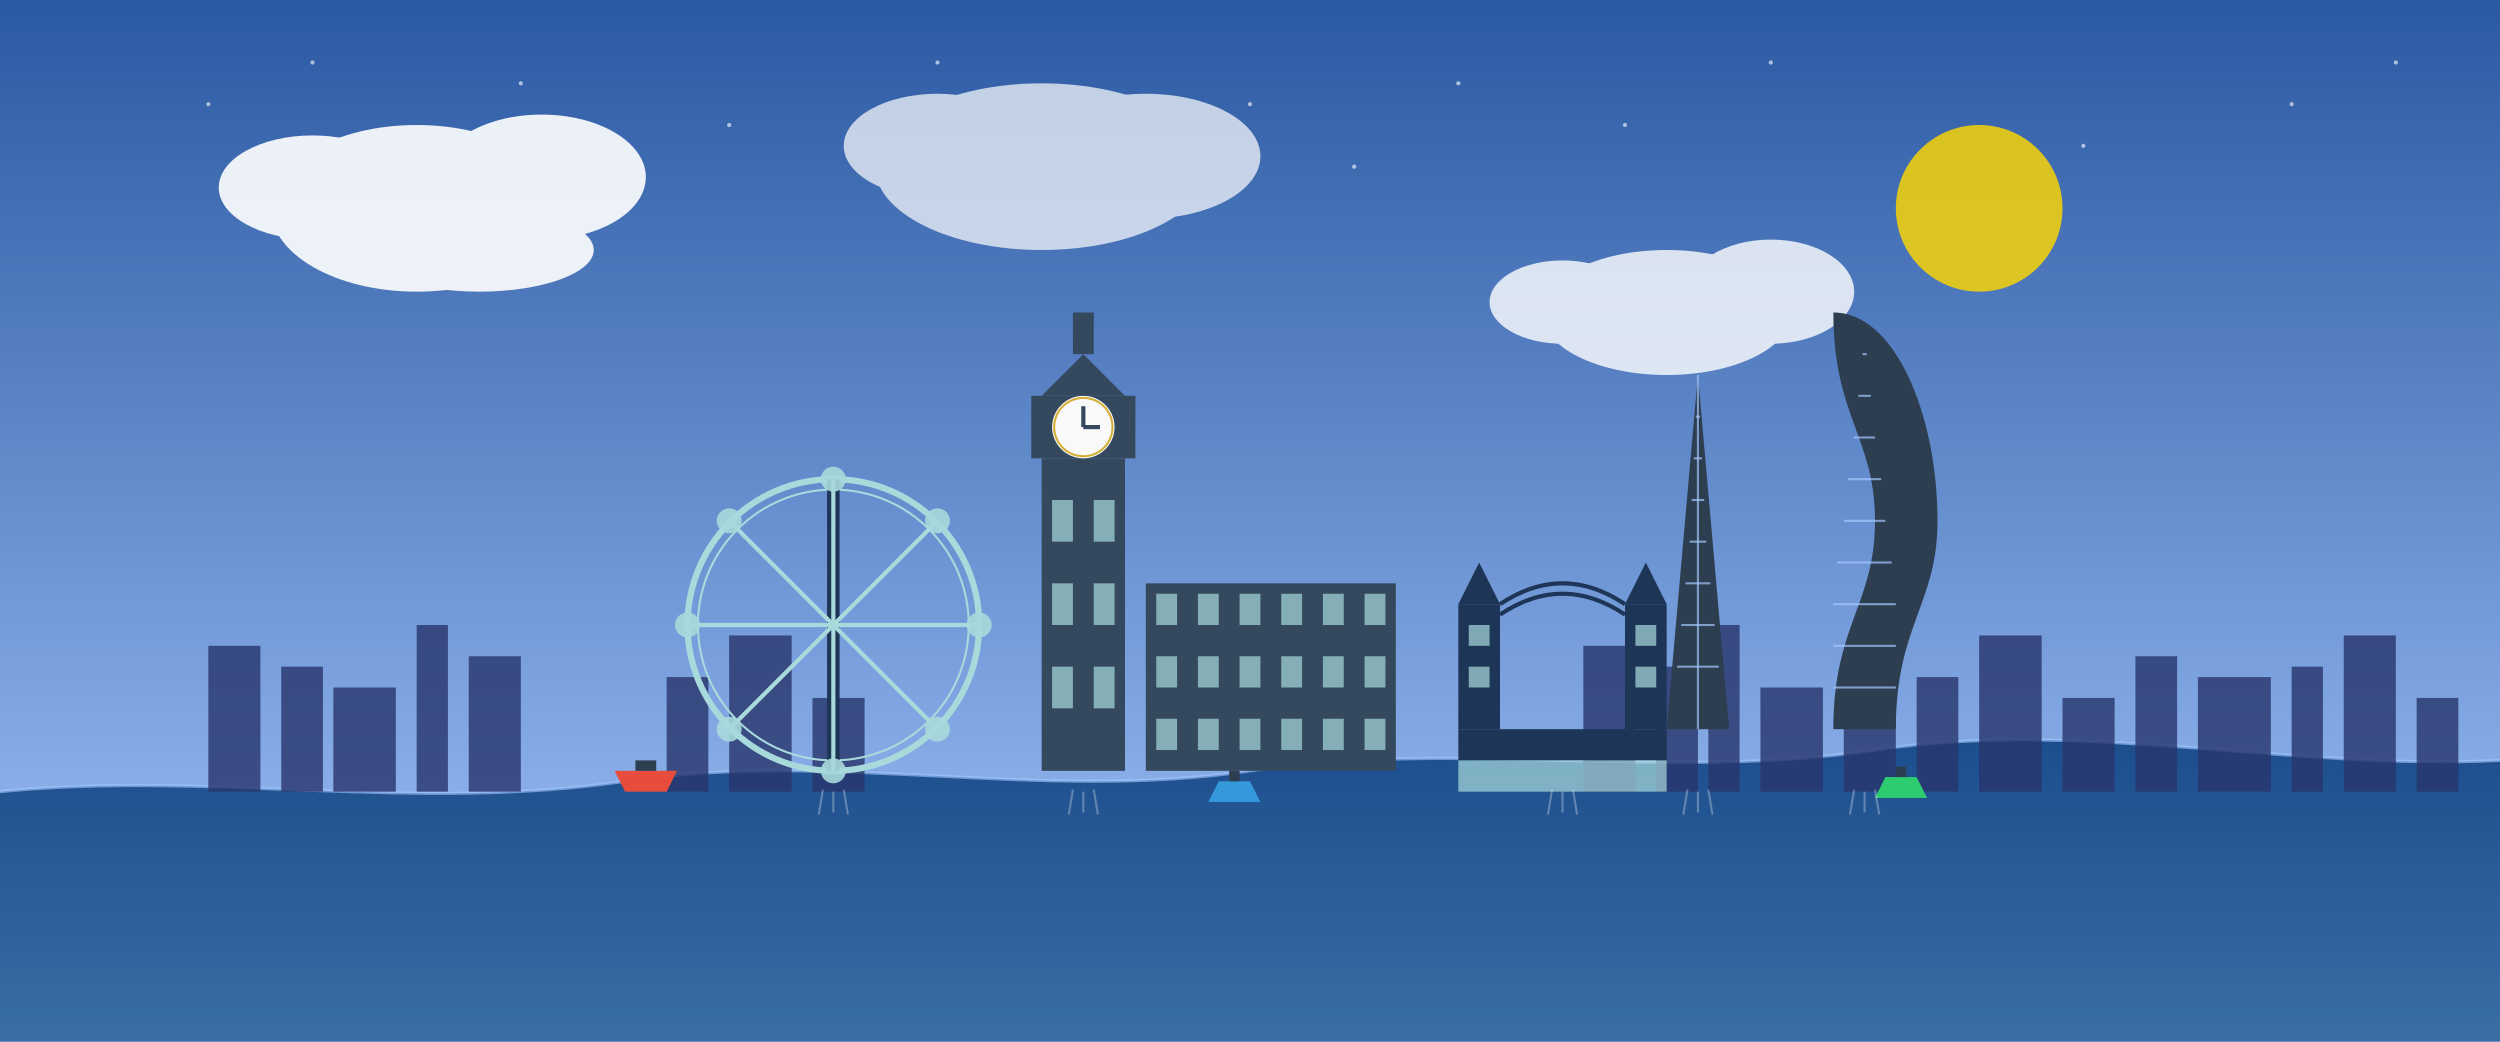 <svg xmlns="http://www.w3.org/2000/svg" viewBox="0 0 1200 500" width="100%" height="100%">
    <defs>
        <linearGradient id="sky" x1="0%" y1="0%" x2="0%" y2="100%">
            <stop offset="0%" stop-color="#2b59a2"/>
            <stop offset="100%" stop-color="#a6c8ff"/>
        </linearGradient>
        <linearGradient id="water" x1="0%" y1="0%" x2="0%" y2="100%">
            <stop offset="0%" stop-color="#1a4b8c"/>
            <stop offset="100%" stop-color="#3a6ea5"/>
        </linearGradient>
        <filter id="glow" x="-20%" y="-20%" width="140%" height="140%">
            <feGaussianBlur stdDeviation="10" result="blur"/>
            <feComposite in="SourceGraphic" in2="blur" operator="over"/>
        </filter>
    </defs>
    
    <!-- Sky Background -->
    <rect width="1200" height="500" fill="url(#sky)"/>
    
    <!-- Sun/Moon with glow -->
    <circle cx="950" cy="100" r="40" fill="#ffd700" filter="url(#glow)" opacity="0.9"/>
    
    <!-- Fluffy Clouds -->
    <g opacity="0.9">
        <ellipse cx="200" cy="100" rx="70" ry="40" fill="white"/>
        <ellipse cx="260" cy="85" rx="50" ry="30" fill="white"/>
        <ellipse cx="150" cy="90" rx="45" ry="25" fill="white"/>
        <ellipse cx="230" cy="120" rx="55" ry="20" fill="white"/>
    </g>
    <g opacity="0.8">
        <ellipse cx="800" cy="150" rx="60" ry="30" fill="white"/>
        <ellipse cx="850" cy="140" rx="40" ry="25" fill="white"/>
        <ellipse cx="750" cy="145" rx="35" ry="20" fill="white"/>
    </g>
    <g opacity="0.7">
        <ellipse cx="500" cy="80" rx="80" ry="40" fill="white"/>
        <ellipse cx="550" cy="75" rx="55" ry="30" fill="white"/>
        <ellipse cx="450" cy="70" rx="45" ry="25" fill="white"/>
    </g>
    
    <!-- River Thames -->
    <path d="M0,380 C100,370 200,390 300,375 C400,360 500,385 600,370 C700,355 800,375 900,360 C1000,345 1100,370 1200,365 L1200,500 L0,500 Z" fill="url(#water)"/>
    <path d="M0,380 C100,370 200,390 300,375 C400,360 500,385 600,370 C700,355 800,375 900,360 C1000,345 1100,370 1200,365" fill="none" stroke="#a6c8ff" stroke-width="1.5" opacity="0.6"/>
    
    <!-- Distant Buildings - Background Layer -->
    <g opacity="0.8">
        <rect x="100" y="310" width="25" height="70" fill="#28346b"/>
        <rect x="135" y="320" width="20" height="60" fill="#28346b"/>
        <rect x="160" y="330" width="30" height="50" fill="#28346b"/>
        <rect x="200" y="300" width="15" height="80" fill="#28346b"/>
        <rect x="225" y="315" width="25" height="65" fill="#28346b"/>
        <rect x="320" y="325" width="20" height="55" fill="#28346b"/>
        <rect x="350" y="305" width="30" height="75" fill="#28346b"/>
        <rect x="390" y="335" width="25" height="45" fill="#28346b"/>
        <rect x="760" y="310" width="25" height="70" fill="#28346b"/>
        <rect x="795" y="320" width="20" height="60" fill="#28346b"/>
        <rect x="820" y="300" width="15" height="80" fill="#28346b"/>
        <rect x="845" y="330" width="30" height="50" fill="#28346b"/>
        <rect x="885" y="315" width="25" height="65" fill="#28346b"/>
        <rect x="920" y="325" width="20" height="55" fill="#28346b"/>
        <rect x="950" y="305" width="30" height="75" fill="#28346b"/>
        <rect x="990" y="335" width="25" height="45" fill="#28346b"/>
        <rect x="1025" y="315" width="20" height="65" fill="#28346b"/>
        <rect x="1055" y="325" width="35" height="55" fill="#28346b"/>
        <rect x="1100" y="320" width="15" height="60" fill="#28346b"/>
        <rect x="1125" y="305" width="25" height="75" fill="#28346b"/>
        <rect x="1160" y="335" width="20" height="45" fill="#28346b"/>
    </g>
    
    <!-- London Skyline - Middle Layer -->
    <g>
        <!-- The Shard -->
        <polygon points="800,350 815,180 830,350" fill="#2c3e50"/>
        <line x1="815" y1="180" x2="815" y2="350" stroke="#a6c8ff" stroke-width="1" opacity="0.7"/>
        <line x1="805" y1="320" x2="825" y2="320" stroke="#a6c8ff" stroke-width="1" opacity="0.7"/>
        <line x1="807" y1="300" x2="823" y2="300" stroke="#a6c8ff" stroke-width="1" opacity="0.7"/>
        <line x1="809" y1="280" x2="821" y2="280" stroke="#a6c8ff" stroke-width="1" opacity="0.7"/>
        <line x1="811" y1="260" x2="819" y2="260" stroke="#a6c8ff" stroke-width="1" opacity="0.7"/>
        <line x1="812" y1="240" x2="818" y2="240" stroke="#a6c8ff" stroke-width="1" opacity="0.7"/>
        <line x1="813" y1="220" x2="817" y2="220" stroke="#a6c8ff" stroke-width="1" opacity="0.7"/>
        <line x1="814" y1="200" x2="816" y2="200" stroke="#a6c8ff" stroke-width="1" opacity="0.7"/>
        
        <!-- Gherkin -->
        <path d="M880,350 C880,300 900,290 900,250 C900,210 880,200 880,150 C910,150 930,200 930,250 C930,290 910,300 910,350 Z" fill="#2c3e50"/>
        <path d="M880,330 L910,330" stroke="#a6c8ff" stroke-width="1" opacity="0.7"/>
        <path d="M880,310 L910,310" stroke="#a6c8ff" stroke-width="1" opacity="0.7"/>
        <path d="M880,290 L910,290" stroke="#a6c8ff" stroke-width="1" opacity="0.7"/>
        <path d="M882,270 L908,270" stroke="#a6c8ff" stroke-width="1" opacity="0.7"/>
        <path d="M885,250 L905,250" stroke="#a6c8ff" stroke-width="1" opacity="0.7"/>
        <path d="M887,230 L903,230" stroke="#a6c8ff" stroke-width="1" opacity="0.7"/>
        <path d="M890,210 L900,210" stroke="#a6c8ff" stroke-width="1" opacity="0.7"/>
        <path d="M892,190 L898,190" stroke="#a6c8ff" stroke-width="1" opacity="0.7"/>
        <path d="M894,170 L896,170" stroke="#a6c8ff" stroke-width="1" opacity="0.7"/>
    </g>
    
    <!-- Tower Bridge -->
    <g>
        <rect x="700" y="360" width="100" height="5" fill="#1d3557"/>
        <rect x="700" y="365" width="100" height="15" fill="#a8dadc" opacity="0.7"/>
        <rect x="700" y="350" width="100" height="10" fill="#1d3557"/>
        <!-- Left Tower -->
        <rect x="700" y="290" width="20" height="60" fill="#1d3557"/>
        <path d="M700,290 L710,270 L720,290" fill="#1d3557"/>
        <rect x="705" y="300" width="10" height="10" fill="#a8dadc" opacity="0.7"/>
        <rect x="705" y="320" width="10" height="10" fill="#a8dadc" opacity="0.7"/>
        <!-- Right Tower -->
        <rect x="780" y="290" width="20" height="60" fill="#1d3557"/>
        <path d="M780,290 L790,270 L800,290" fill="#1d3557"/>
        <rect x="785" y="300" width="10" height="10" fill="#a8dadc" opacity="0.7"/>
        <rect x="785" y="320" width="10" height="10" fill="#a8dadc" opacity="0.7"/>
        <!-- Bridge Cables -->
        <path d="M720,290 Q750,270 780,290" fill="none" stroke="#1d3557" stroke-width="2"/>
        <path d="M720,295 Q750,275 780,295" fill="none" stroke="#1d3557" stroke-width="2"/>
    </g>
    
    <!-- London Eye -->
    <g>
        <circle cx="400" cy="300" r="70" stroke="#a8dadc" stroke-width="3" fill="none"/>
        <circle cx="400" cy="300" r="65" stroke="#a8dadc" stroke-width="1" fill="none"/>
        <!-- Support structure -->
        <line x1="400" y1="230" x2="400" y2="370" stroke="#1d3557" stroke-width="6"/>
        <!-- Spokes -->
        <line x1="400" y1="300" x2="400" y2="230" stroke="#a8dadc" stroke-width="2"/>
        <line x1="400" y1="300" x2="400" y2="370" stroke="#a8dadc" stroke-width="2"/>
        <line x1="400" y1="300" x2="330" y2="300" stroke="#a8dadc" stroke-width="2"/>
        <line x1="400" y1="300" x2="470" y2="300" stroke="#a8dadc" stroke-width="2"/>
        <line x1="400" y1="300" x2="350" y2="250" stroke="#a8dadc" stroke-width="2"/>
        <line x1="400" y1="300" x2="450" y2="250" stroke="#a8dadc" stroke-width="2"/>
        <line x1="400" y1="300" x2="350" y2="350" stroke="#a8dadc" stroke-width="2"/>
        <line x1="400" y1="300" x2="450" y2="350" stroke="#a8dadc" stroke-width="2"/>
        <!-- Capsules -->
        <circle cx="400" cy="230" r="6" fill="#a8dadc" opacity="0.9"/>
        <circle cx="400" cy="370" r="6" fill="#a8dadc" opacity="0.9"/>
        <circle cx="330" cy="300" r="6" fill="#a8dadc" opacity="0.9"/>
        <circle cx="470" cy="300" r="6" fill="#a8dadc" opacity="0.9"/>
        <circle cx="350" cy="250" r="6" fill="#a8dadc" opacity="0.9"/>
        <circle cx="450" cy="250" r="6" fill="#a8dadc" opacity="0.9"/>
        <circle cx="350" cy="350" r="6" fill="#a8dadc" opacity="0.9"/>
        <circle cx="450" cy="350" r="6" fill="#a8dadc" opacity="0.9"/>
    </g>
    
    <!-- Big Ben and Parliament - Foreground Layer -->
    <g>
        <!-- Parliament Building -->
        <rect x="550" y="280" width="120" height="90" fill="#34495e"/>
        <rect x="555" y="285" width="10" height="15" fill="#a8dadc" opacity="0.7"/>
        <rect x="575" y="285" width="10" height="15" fill="#a8dadc" opacity="0.7"/>
        <rect x="595" y="285" width="10" height="15" fill="#a8dadc" opacity="0.7"/>
        <rect x="615" y="285" width="10" height="15" fill="#a8dadc" opacity="0.7"/>
        <rect x="635" y="285" width="10" height="15" fill="#a8dadc" opacity="0.7"/>
        <rect x="655" y="285" width="10" height="15" fill="#a8dadc" opacity="0.7"/>
        
        <rect x="555" y="315" width="10" height="15" fill="#a8dadc" opacity="0.7"/>
        <rect x="575" y="315" width="10" height="15" fill="#a8dadc" opacity="0.7"/>
        <rect x="595" y="315" width="10" height="15" fill="#a8dadc" opacity="0.7"/>
        <rect x="615" y="315" width="10" height="15" fill="#a8dadc" opacity="0.7"/>
        <rect x="635" y="315" width="10" height="15" fill="#a8dadc" opacity="0.7"/>
        <rect x="655" y="315" width="10" height="15" fill="#a8dadc" opacity="0.7"/>
        
        <rect x="555" y="345" width="10" height="15" fill="#a8dadc" opacity="0.7"/>
        <rect x="575" y="345" width="10" height="15" fill="#a8dadc" opacity="0.7"/>
        <rect x="595" y="345" width="10" height="15" fill="#a8dadc" opacity="0.7"/>
        <rect x="615" y="345" width="10" height="15" fill="#a8dadc" opacity="0.7"/>
        <rect x="635" y="345" width="10" height="15" fill="#a8dadc" opacity="0.7"/>
        <rect x="655" y="345" width="10" height="15" fill="#a8dadc" opacity="0.7"/>
        
        <!-- Big Ben Tower -->
        <rect x="500" y="220" width="40" height="150" fill="#34495e"/>
        <rect x="505" y="240" width="10" height="20" fill="#a8dadc" opacity="0.7"/>
        <rect x="525" y="240" width="10" height="20" fill="#a8dadc" opacity="0.7"/>
        <rect x="505" y="280" width="10" height="20" fill="#a8dadc" opacity="0.7"/>
        <rect x="525" y="280" width="10" height="20" fill="#a8dadc" opacity="0.7"/>
        <rect x="505" y="320" width="10" height="20" fill="#a8dadc" opacity="0.7"/>
        <rect x="525" y="320" width="10" height="20" fill="#a8dadc" opacity="0.7"/>
        
        <!-- Big Ben Clock -->
        <rect x="495" y="190" width="50" height="30" fill="#34495e"/>
        <circle cx="520" cy="205" r="15" fill="#f9f9f9"/>
        <circle cx="520" cy="205" r="14" fill="none" stroke="#d4af37" stroke-width="1"/>
        <line x1="520" y1="205" x2="520" y2="195" stroke="#34495e" stroke-width="2"/>
        <line x1="520" y1="205" x2="528" y2="205" stroke="#34495e" stroke-width="2"/>
        
        <!-- Tower Top -->
        <polygon points="500,190 520,170 540,190" fill="#34495e"/>
        <rect x="515" y="150" width="10" height="20" fill="#34495e"/>
    </g>
    
    <!-- Boats on Thames -->
    <g>
        <path d="M300,380 L320,380 L325,370 L295,370 Z" fill="#e74c3c"/>
        <rect x="305" y="365" width="10" height="5" fill="#2c3e50"/>
        
        <path d="M580,385 L605,385 L600,375 L585,375 Z" fill="#3498db"/>
        <rect x="590" y="370" width="5" height="5" fill="#2c3e50"/>
        
        <path d="M900,383 L925,383 L920,373 L905,373 Z" fill="#2ecc71"/>
        <rect x="910" y="368" width="5" height="5" fill="#2c3e50"/>
    </g>
    
    <!-- Light Reflections on Water -->
    <g opacity="0.3">
        <path d="M400,380 L400,390" stroke="#f9f9f9" stroke-width="1"/>
        <path d="M405,379 L407,391" stroke="#f9f9f9" stroke-width="1"/>
        <path d="M395,379 L393,391" stroke="#f9f9f9" stroke-width="1"/>
        
        <path d="M520,380 L520,390" stroke="#f9f9f9" stroke-width="1"/>
        <path d="M525,379 L527,391" stroke="#f9f9f9" stroke-width="1"/>
        <path d="M515,379 L513,391" stroke="#f9f9f9" stroke-width="1"/>
        
        <path d="M750,380 L750,390" stroke="#f9f9f9" stroke-width="1"/>
        <path d="M755,379 L757,391" stroke="#f9f9f9" stroke-width="1"/>
        <path d="M745,379 L743,391" stroke="#f9f9f9" stroke-width="1"/>
        
        <path d="M815,380 L815,390" stroke="#f9f9f9" stroke-width="1"/>
        <path d="M820,379 L822,391" stroke="#f9f9f9" stroke-width="1"/>
        <path d="M810,379 L808,391" stroke="#f9f9f9" stroke-width="1"/>
        
        <path d="M895,380 L895,390" stroke="#f9f9f9" stroke-width="1"/>
        <path d="M900,379 L902,391" stroke="#f9f9f9" stroke-width="1"/>
        <path d="M890,379 L888,391" stroke="#f9f9f9" stroke-width="1"/>
    </g>
    
    <!-- Stars in the sky -->
    <g opacity="0.6">
        <circle cx="100" cy="50" r="1" fill="white"/>
        <circle cx="150" cy="30" r="1" fill="white"/>
        <circle cx="250" cy="40" r="1" fill="white"/>
        <circle cx="350" cy="60" r="1" fill="white"/>
        <circle cx="450" cy="30" r="1" fill="white"/>
        <circle cx="600" cy="50" r="1" fill="white"/>
        <circle cx="650" cy="80" r="1" fill="white"/>
        <circle cx="700" cy="40" r="1" fill="white"/>
        <circle cx="780" cy="60" r="1" fill="white"/>
        <circle cx="850" cy="30" r="1" fill="white"/>
        <circle cx="1000" cy="70" r="1" fill="white"/>
        <circle cx="1100" cy="50" r="1" fill="white"/>
        <circle cx="1150" cy="30" r="1" fill="white"/>
    </g>
</svg>
